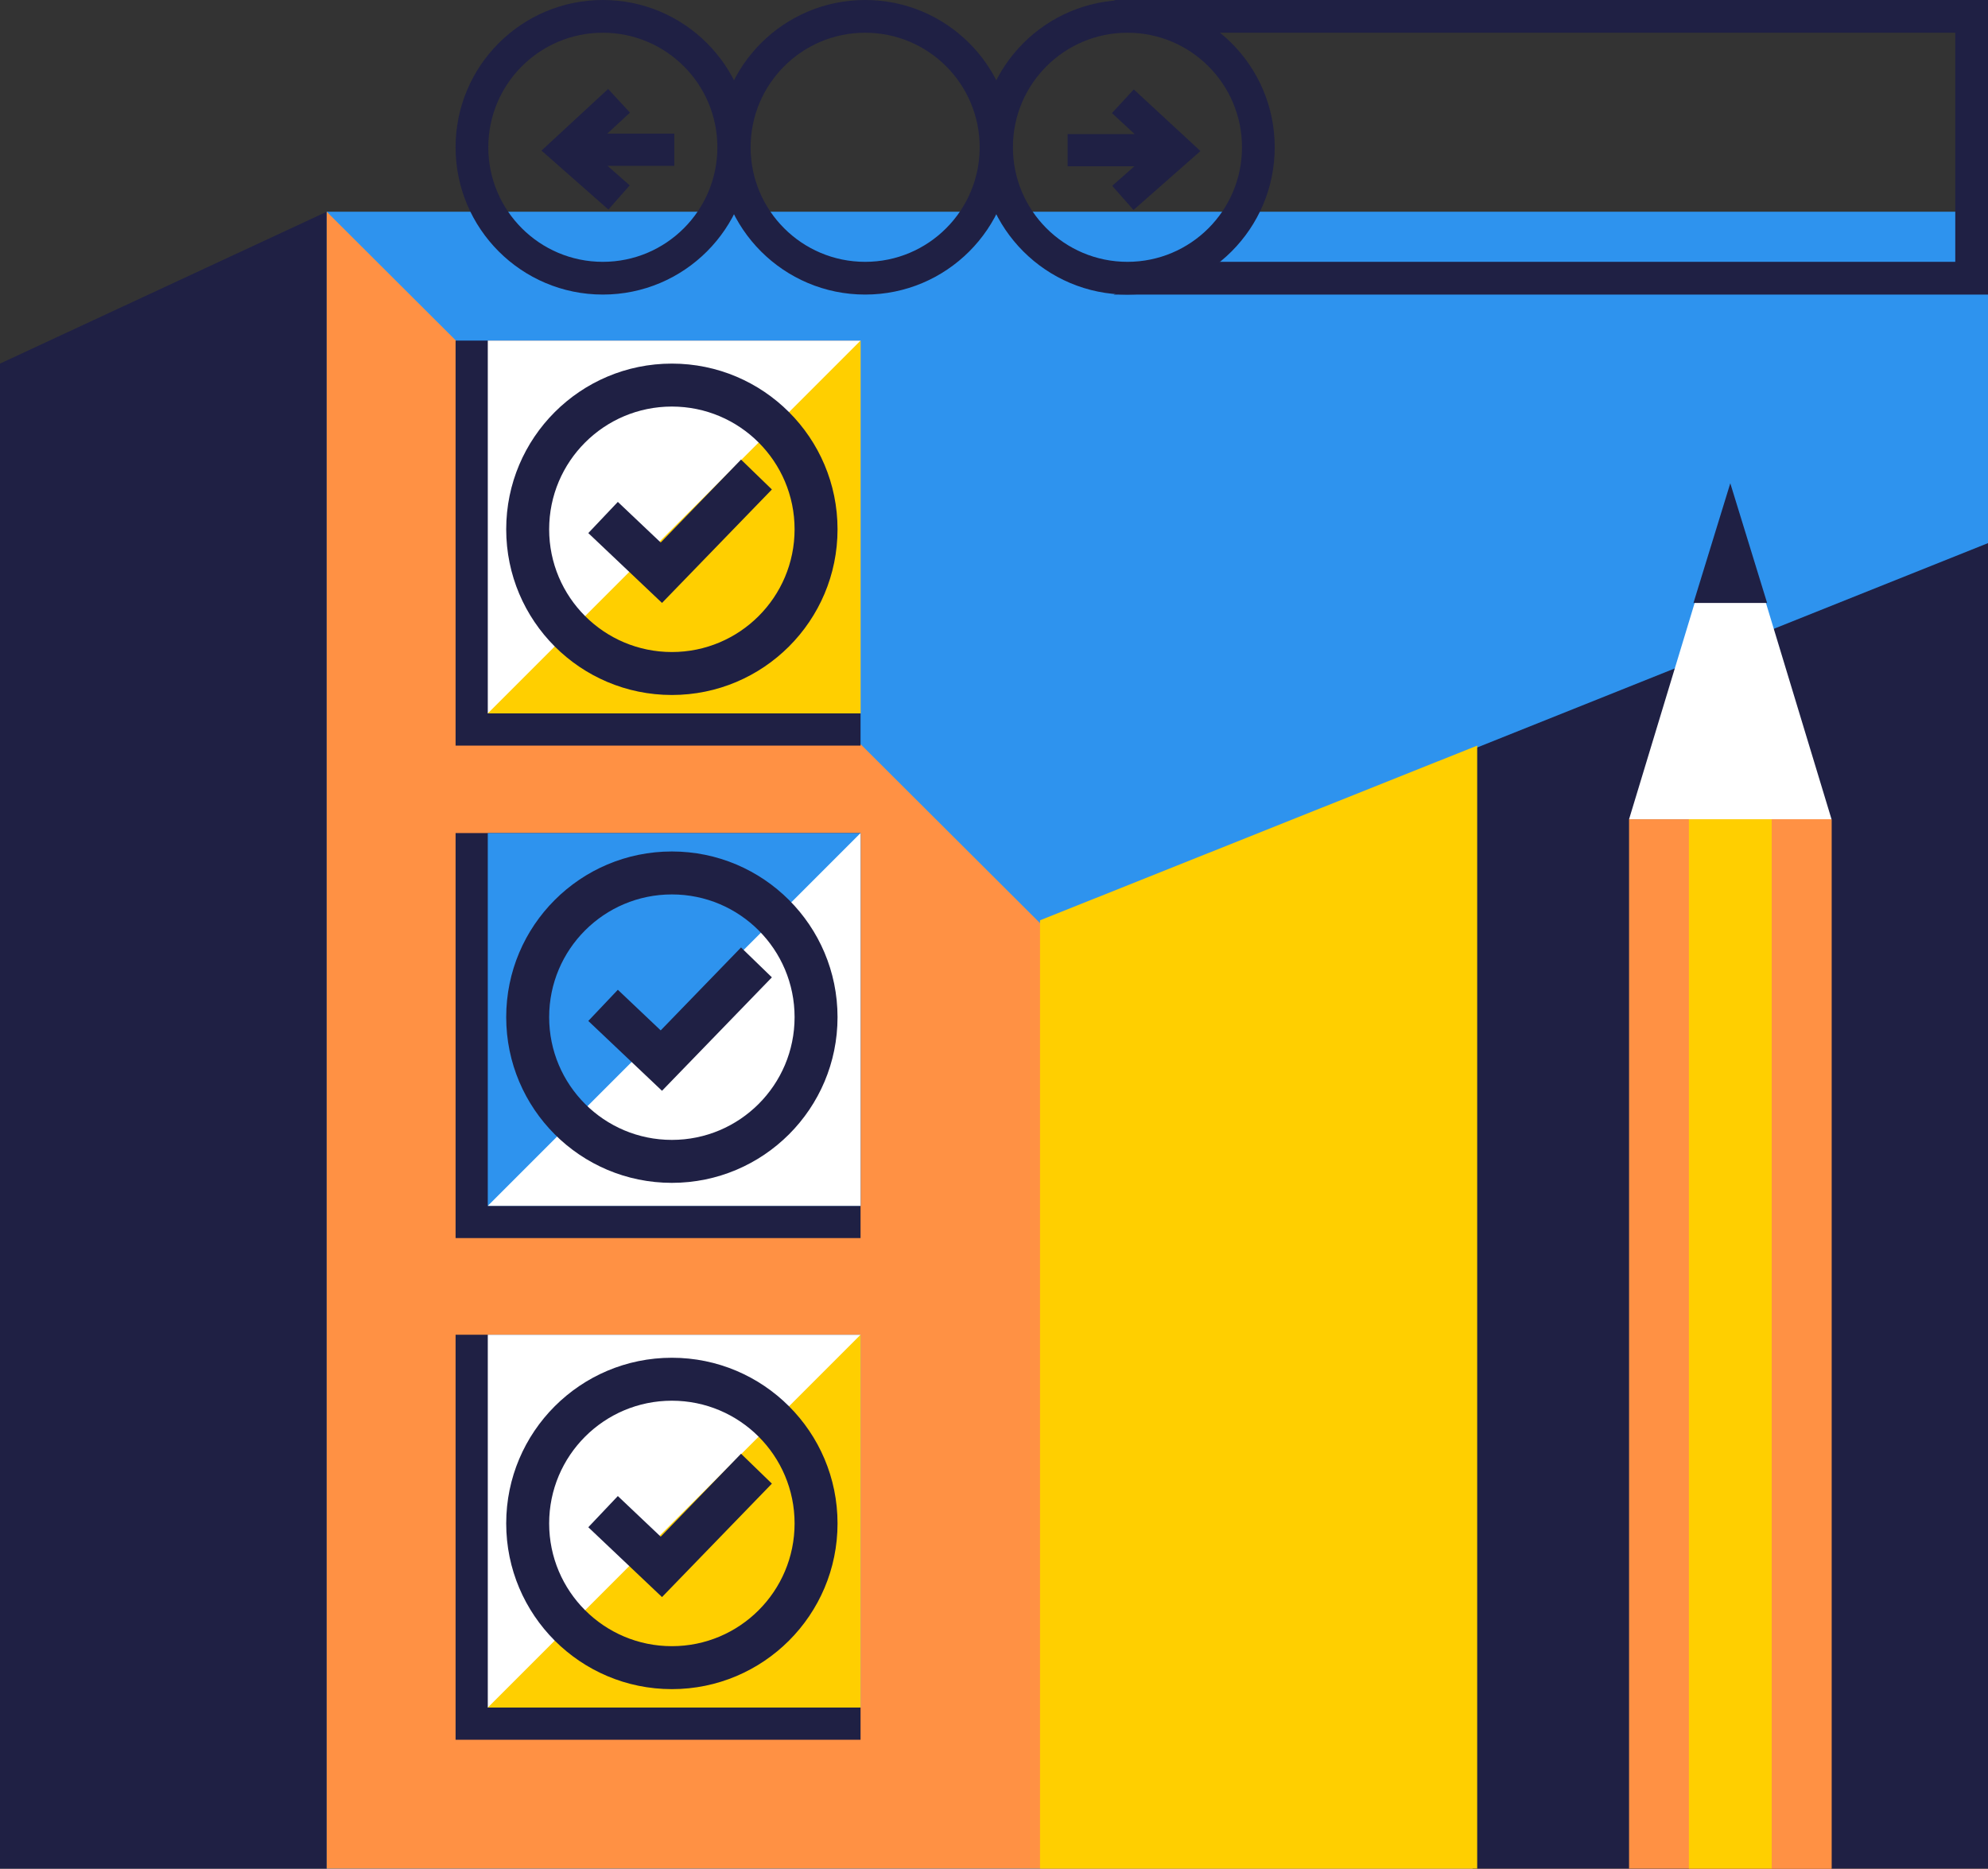 <?xml version="1.0" encoding="UTF-8"?>
<svg width="432px" height="406px" viewBox="0 0 432 406" version="1.1" xmlns="http://www.w3.org/2000/svg" xmlns:xlink="http://www.w3.org/1999/xlink">
    <rect x="0" y="0" width="432" height="406" fill="#333333" stroke="none"/>
    <title>a-illustration__checklist</title>
    <g id="Transfer-Domain" stroke="none" stroke-width="1" fill="none" fill-rule="evenodd">
        <g id="Transfer--xl" transform="translate(-417, -2112)">
            <g id=".a-illustration__checklist" transform="translate(417, 2112)">
                <polygon id="Rectangle-Copy-5" fill="#1F2044" points="0 79 71 46 71 406 0 406"></polygon>
                <rect id="Rectangle" fill="#2E93EE" x="71" y="46" width="361" height="360"></rect>
                <polygon id="Rectangle" fill="#FF9144" points="71 46 432 406 71 406"></polygon>
                <rect id="Rectangle-Copy-8" fill="#1F2044" x="99" y="74" width="88" height="88"></rect>
                <rect id="Rectangle-Copy-9" fill="#1F2044" x="99" y="290" width="88" height="88"></rect>
                <rect id="Rectangle-Copy-11" fill="#1F2044" x="99" y="181" width="88" height="88"></rect>
                <rect id="Rectangle-Copy-8" fill="#FFFFFF" x="106" y="74" width="81" height="81"></rect>
                <polygon id="Rectangle-Copy-8" fill="#FFCF00" points="187 74 187 155 106 155"></polygon>
                <rect id="Rectangle-Copy-10" fill="#FFFFFF" x="106" y="290" width="81" height="81"></rect>
                <polygon id="Rectangle-Copy-10" fill="#FFCF00" points="187 290 187 371 106 371"></polygon>
                <rect id="Rectangle-Copy-12" fill="#2E93EE" x="106" y="181" width="81" height="81"></rect>
                <polygon id="Rectangle-Copy-12" fill="#FFFFFF" points="187 181 187 262 106 262"></polygon>
                <polygon id="Rectangle-Copy-13" fill="#1F2044" points="320 162.8 432 118 432 406 320 406"></polygon>
                <polygon id="Rectangle-Copy-14" fill="#FFCF00" points="226 199.956 321 162 321 406 226 406"></polygon>
                <g id="LineArt" transform="translate(110, 79)" fill="#1F2044">
                    <path d="M36,0 C55.882,0 72,16.118 72,36 C72,55.882 55.882,72 36,72 C16.118,72 0,55.882 0,36 C0,16.118 16.118,0 36,0 Z M36,9.333 C21.272,9.333 9.333,21.272 9.333,36 C9.333,50.728 21.272,62.667 36,62.667 C50.728,62.667 62.667,50.728 62.667,36 C62.667,21.272 50.728,9.333 36,9.333 Z" id="Oval" transform="translate(36, 36) rotate(-360) translate(-36, -36) "></path>
                    <polygon id="Path-5" transform="translate(39.183, 37.3) rotate(-15) translate(-39.183, -37.3) " points="54.883 24.482 59.677 32.49 30.234 50.118 18.69 31.316 26.644 26.433 33.357 37.368"></polygon>
                </g>
                <g id="LineArt" transform="translate(110, 185)" fill="#1F2044">
                    <path d="M36,0 C55.882,0 72,16.118 72,36 C72,55.882 55.882,72 36,72 C16.118,72 0,55.882 0,36 C0,16.118 16.118,0 36,0 Z M36,9.333 C21.272,9.333 9.333,21.272 9.333,36 C9.333,50.728 21.272,62.667 36,62.667 C50.728,62.667 62.667,50.728 62.667,36 C62.667,21.272 50.728,9.333 36,9.333 Z" id="Oval" transform="translate(36, 36) rotate(-360) translate(-36, -36) "></path>
                    <polygon id="Path-5" transform="translate(39.183, 37.3) rotate(-15) translate(-39.183, -37.3) " points="54.883 24.482 59.677 32.49 30.234 50.118 18.69 31.316 26.644 26.433 33.357 37.368"></polygon>
                </g>
                <g id="LineArt" transform="translate(110, 295)" fill="#1F2044">
                    <path d="M36,0 C55.882,0 72,16.118 72,36 C72,55.882 55.882,72 36,72 C16.118,72 0,55.882 0,36 C0,16.118 16.118,0 36,0 Z M36,9.333 C21.272,9.333 9.333,21.272 9.333,36 C9.333,50.728 21.272,62.667 36,62.667 C50.728,62.667 62.667,50.728 62.667,36 C62.667,21.272 50.728,9.333 36,9.333 Z" id="Oval" transform="translate(36, 36) rotate(-360) translate(-36, -36) "></path>
                    <polygon id="Path-5" transform="translate(39.183, 37.3) rotate(-15) translate(-39.183, -37.3) " points="54.883 24.482 59.677 32.49 30.234 50.118 18.69 31.316 26.644 26.433 33.357 37.368"></polygon>
                </g>
                <g id="Group-5" transform="translate(354, 105)">
                    <rect id="Rectangle-Copy-3" fill="#FF9144" x="31" y="73" width="13" height="228"></rect>
                    <rect id="Rectangle-Copy-4" fill="#FF9144" x="0" y="73" width="44" height="228"></rect>
                    <rect id="Rectangle-Copy-2" fill="#FFCF00" x="13" y="73" width="18" height="228"></rect>
                    <polygon id="Rectangle" fill="#FFFFFF" points="22 0.473 44 73 0 73"></polygon>
                    <polygon id="Rectangle" fill="#1F2044" points="22 0 30 26 14 26"></polygon>
                </g>
                <g id="Group-4" transform="translate(265.5, 32) scale(-1, 1) translate(-265.5, -32) translate(99, 0)" fill="#1F2044">
                    <path d="M190,0 C177.135,4.741 159.864,15.746 159.864,32 C159.864,48.254 177.135,58.582 190,64 L0,64 L0,0 L190,0 Z M171.25,7.111 L7.112,7.111 L7.112,56.889 L171.711,56.889 L171.501,56.544 C167.576,50.012 157.472,44.065 157.392,34.331 C157.392,39.205 157.392,38.428 157.392,32 C157.392,22.359 167.358,13.768 171.089,7.383 L171.25,7.111 Z" id="Path-12"></path>
                    <path d="M187,0 C204.673,0 219,14.327 219,32 C219,49.673 204.673,64 187,64 C169.327,64 155,49.673 155,32 C155,14.327 169.327,0 187,0 Z M187,7.111 C173.254,7.111 162.111,18.254 162.111,32 C162.111,45.746 173.254,56.889 187,56.889 C200.746,56.889 211.889,45.746 211.889,32 C211.889,18.254 200.746,7.111 187,7.111 Z" id="Oval-Copy-12"></path>
                    <path d="M244,0 C261.673,0 276,14.327 276,32 C276,49.673 261.673,64 244,64 C226.327,64 212,49.673 212,32 C212,14.327 226.327,0 244,0 Z M244,7.111 C230.254,7.111 219.111,18.254 219.111,32 C219.111,45.746 230.254,56.889 244,56.889 C257.746,56.889 268.889,45.746 268.889,32 C268.889,18.254 257.746,7.111 244,7.111 Z" id="Oval-Copy-16"></path>
                    <path d="M301,0 C318.673,0 333,14.327 333,32 C333,49.673 318.673,64 301,64 C283.327,64 269,49.673 269,32 C269,14.327 283.327,0 301,0 Z M301,7.111 C287.254,7.111 276.111,18.254 276.111,32 C276.111,45.746 287.254,56.889 301,56.889 C314.746,56.889 325.889,45.746 325.889,32 C325.889,18.254 314.746,7.111 301,7.111 Z" id="Oval-Copy-17"></path>
                </g>
                <path d="M135.699,18 L135.699,32.507 L139.944,27.691 L145.196,32.318 L132.387,46.859 L119,32.38 L124.14,27.628 L128.699,32.56 L128.699,18 L135.699,18 Z" id="Combined-Shape" fill="#1F2044" transform="translate(132.098, 32.429) rotate(-270) translate(-132.098, -32.429) "></path>
                <g id="Group-Copy-2" transform="translate(246.5, 32.5) scale(-1, 1) rotate(-270) translate(-246.5, -32.5) translate(233, 18)" fill="#1F2044">
                    <path d="M17.129,0 L17.129,14.507 L21.374,9.691 L26.626,14.318 L13.817,28.859 L0.43,14.38 L5.57,9.628 L10.129,14.56 L10.129,0 L17.129,0 Z" id="Combined-Shape"></path>
                </g>
            </g>
        </g>
    </g>
</svg>